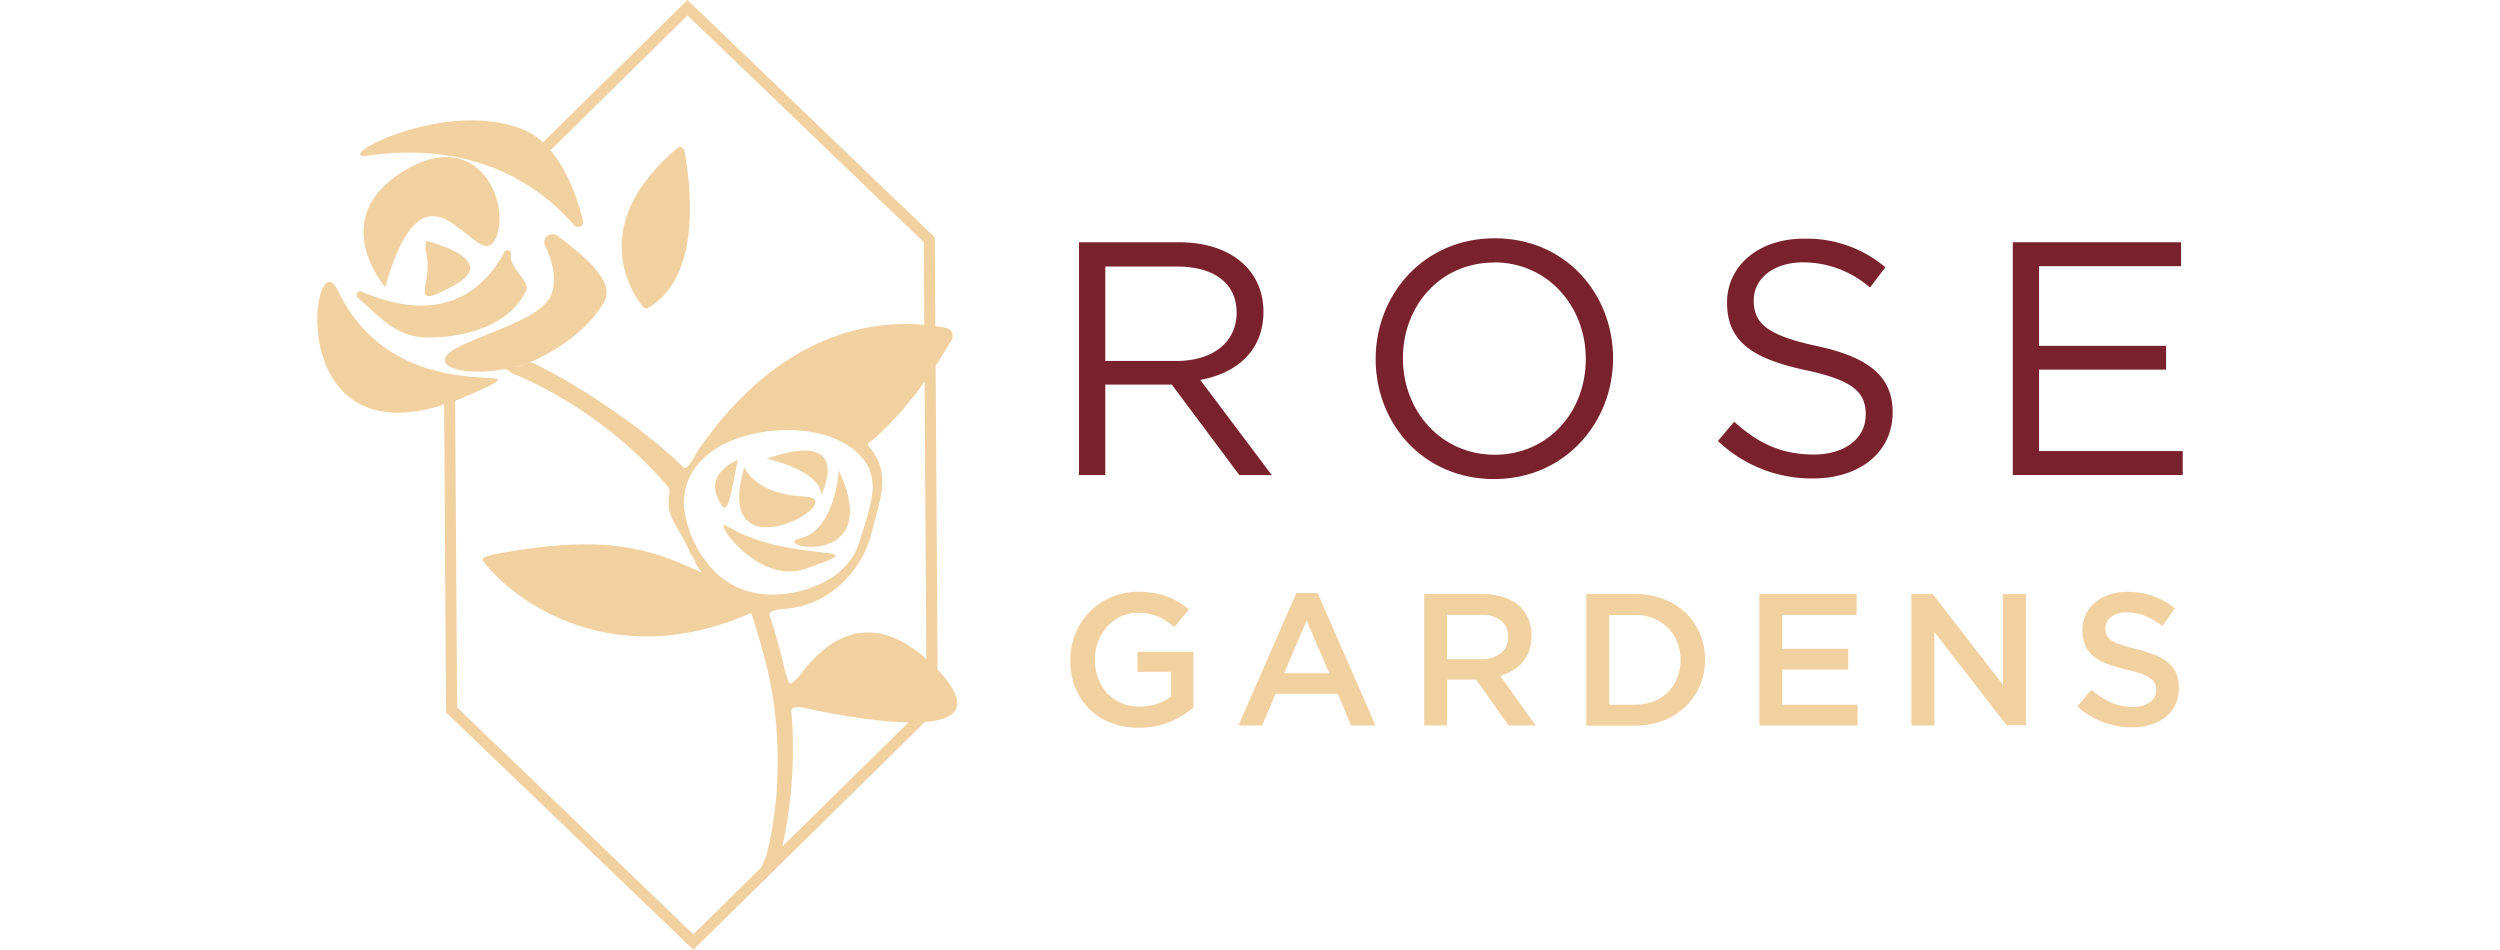 <svg id="rose_gardens" data-name="rose gardens" xmlns="http://www.w3.org/2000/svg" viewBox="0 0 533.64 202.73">
  <g>
    <g>
      <path d="M163.69,97.9c18.81-6.59,11.63,7.71,11.63,7.71C175.2,100.43,163.69,97.9,163.69,97.9Z" style="fill: #f2d1a1"/>
      <path d="M158.88,99.69s2,5.8,12.83,6.29S151.68,124,158.88,99.69Z" style="fill: #f2d1a1"/>
      <path d="M170.9,114.87c7.36-1.69,8.17-14.45,8.17-14.45C189.06,122,163.53,116.57,170.9,114.87Z" style="fill: #f2d1a1"/>
      <path d="M153,105.82c-2-5.17,4.48-7.65,4.48-7.65C155.56,108.17,155.1,111,153,105.82Z" style="fill: #f2d1a1"/>
      <path d="M155.2,112.3c13.78,8.38,33.6,3.37,16.55,9.16C161.51,124.94,151.62,110.12,155.2,112.3Z" style="fill: #f2d1a1"/>
      <path d="M82.21,61.28s-12.68-14.65,4-24.8,23.34,8.48,19.27,15S91.08,30,82.21,61.28Z" style="fill: #f2d1a1"/>
      <path d="M77.3,62.29c18,7.71,26.59-1.4,30.35-8.46a.76.76,0,0,1,1.43.48c-.59,2.72,4.2,5.64,3.18,7.79C108.07,71,95.55,72.28,90.32,72c-6.29-.4-9.8-5-13.85-8.36A.78.78,0,0,1,77.3,62.29Z" style="fill: #f2d1a1"/>
      <path d="M90.89,51.4S107.37,55.28,96.8,61s-3.76-.63-6-7.75Z" style="fill: #f2d1a1"/>
      <path d="M146.55,116.3c0,.08-.05-.07,0,0Z" style="fill: #f2d1a1"/>
      <path d="M146.07,32.13c1.11,5.76,4.22,26.66-7.67,33.56a.9.9,0,0,1-1.16-.23c-2.42-3-12.07-17.45,7.34-33.85A.91.91,0,0,1,146.07,32.13Z" style="fill: #f2d1a1"/>
      <path d="M95.21,152.05,94.8,86.36c-29.73,9.56-29.18-23.36-25-26,.71-.45,1.53,0,2.31,1.62,7.2,15.08,20.7,17.74,28.4,18.43,6.41.58,8.81-.21.21,3.67-1.23.55-2.42,1-3.56,1.47L97.57,151,148,199.43l14.58-14.35c.28-.82.82-1.88,1.11-2.89,0-.17,4.74-16,.66-36.9-.68-3.46-2.75-10.85-4-14.47h0c-29.63,13.17-51.11-2.71-57.3-11.21-.76-1,5.31-1.77,6.59-2,21.82-3.59,30.51.29,40.13,4.58,0,0,0,0,0,0l-1.28-1.92h0c-.65-2-1-1.53-1.31-2.63a5.62,5.62,0,0,0-.66-1.32c-1.15-2.63-3.5-5.38-3.76-8.12a.92.92,0,0,1,0-.16,17.69,17.69,0,0,1,.13-2.94,1.67,1.67,0,0,0-.42-1.35,90.45,90.45,0,0,0-31.95-23.59,6.75,6.75,0,0,1-1.66-.82,1.86,1.86,0,0,0-1.53-.5c-.35.07-.7.12-1,.17q-1.17.17-2.28.24c-7.69.55-12.4-2-6.33-5.11,6.72-3.42,18.11-6.32,19.94-11.21,1.28-3.43.28-7.19-1.28-10.38A1.75,1.75,0,0,1,119,50.36,63.11,63.11,0,0,1,125,55.24c3.65,3.42,5.41,6.5,3.95,9.16-3.35,6.1-10.59,10.76-16,13,.48-.2,1.52.42,2,.65,10.77,5.42,23.3,14.24,31,21.75.77.75,2.68-3.07,3.29-4C167,70.34,186.8,68.42,197.29,69.34h0l-.11-17.65L146.76,3.3,117.51,32.08c3.13,3.72,5.42,9,6.93,15a1.1,1.1,0,0,1-.77,1.32,1,1,0,0,1-1.11-.32c-5.26-6.19-17.85-17.15-40.09-15.3-1.22.1-2.48.24-3.76.42-8.82,1.25,15.83-12.37,32.82-5.61a14.32,14.32,0,0,1,4.36,2.81h0L146.74,0l52.44,50.33.36.35.12,18.93h0c.84.12,1.59.25,2.23.37a1.76,1.76,0,0,1,1.21,2.62c-1.13,1.93-2.25,3.74-3.38,5.46l.41,64.88-.38-.4c-.35-.36-.69-.7-1-1,.35.33.69.66,1,1,7.9,8.13,4.6,11-2.33,11.58h0l-32.14,31.63a2.44,2.44,0,0,1-.43.42L148,202.73,95.57,152.4Zm14.35-73.68a9.86,9.86,0,0,0,3-.8A14.67,14.67,0,0,1,109.56,78.37Zm6.61-47.72c.19.18.38.36.56.55C116.55,31,116.36,30.83,116.17,30.65Zm66.16,65.4C177,91.78,169,91.21,162.55,92.27,154.2,93.64,145.64,98.51,146,108v.17a23.63,23.63,0,0,0,6.73,14c4.24,4.16,10.18,5.43,15.92,4.44,6.34-1.1,12.84-4.38,14.82-11C185.74,108,188.92,101.36,182.33,96.05Zm16.18-26.59h0Zm0,10.36,0-.06Zm-1.15,1.64a75,75,0,0,1-10.53,12c-.7.63-2,1.07-1.41,1.78,4.9,5.66,2.54,10.9.65,18.45-2,7.9-8.3,14.4-16.12,15.92a25.23,25.23,0,0,1-3,.41c-1.12.09-3,.39-2.65,1.46a116.54,116.54,0,0,1,3.29,11.86l.66,2c.29,1.5,2.05-.63,3-1.85,4.91-6.47,14.12-13.85,26.48-2.82Zm-3.43,72.74h0c-7.36-.12-16.86-1.93-22.32-3.1-1.15-.25-2.77-.39-2.68.78A97.62,97.62,0,0,1,167,180.69h0Zm-27.82,29.93h0Zm-3.5,2.25.16.08Zm1.1.2h0Zm.8-.22-.06,0Zm-.41.16h0Zm-1.54-.18-.07-.07Zm-.16-.31s0-.05,0-.07S162.41,186,162.41,186Zm.05.17,0-.07Zm0-.88v0Zm-.06.23a.09.09,0,0,0,0,0A.09.09,0,0,1,162.44,185.55Zm0,.21v0Z" style="fill: #f2d1a1"/>
    </g>
    <g>
      <path d="M264.54,101.4,250.12,82.09H235.93V101.4h-5.61V51.71h21.37c10.93,0,18,5.89,18,14.84,0,8.3-5.68,13.13-13.49,14.55l15.26,20.3ZM251.26,56.89H235.93V77.05h15.26c7.45,0,12.78-3.83,12.78-10.29C264,60.58,259.28,56.89,251.26,56.89Z" style="fill: #79222e"/>
      <path d="M318.91,102.26c-15.12,0-25.27-11.86-25.27-25.63s10.29-25.77,25.41-25.77,25.27,11.85,25.27,25.62S334,102.26,318.91,102.26Zm0-46.22c-11.36,0-19.45,9.09-19.45,20.44s8.23,20.59,19.59,20.59S338.5,88,338.5,76.63,330.27,56,318.91,56Z" style="fill: #79222e"/>
      <path d="M387.83,73.86C398.91,76.27,404,80.32,404,88c0,8.6-7.1,14.13-17,14.13a29,29,0,0,1-20.3-8l3.48-4.11c5.18,4.68,10.15,7,17,7,6.67,0,11.07-3.48,11.07-8.52,0-4.68-2.49-7.31-12.92-9.51-11.43-2.48-16.68-6.17-16.68-14.41,0-7.95,6.88-13.63,16.32-13.63a26,26,0,0,1,17.47,6.1l-3.27,4.33A21.83,21.83,0,0,0,384.92,56c-6.46,0-10.57,3.55-10.57,8.09C374.35,68.89,376.9,71.52,387.83,73.86Z" style="fill: #79222e"/>
      <path d="M465.56,56.82H435.25v17h27.12V78.9H435.25V96.29h30.67v5.11H429.64V51.71h35.92Z" style="fill: #79222e"/>
    </g>
    <g>
      <path d="M243,155.34a15.49,15.49,0,0,1-6-1.11,13.54,13.54,0,0,1-4.59-3,13.75,13.75,0,0,1-2.94-4.57,15.42,15.42,0,0,1-1-5.71v-.08a14.57,14.57,0,0,1,1.07-5.57,14.11,14.11,0,0,1,3-4.63A14.46,14.46,0,0,1,243,126.32a19,19,0,0,1,3.35.27,14.3,14.3,0,0,1,2.78.74,13.65,13.65,0,0,1,2.43,1.18,18.44,18.44,0,0,1,2.22,1.62l-3.12,3.73a15.8,15.8,0,0,0-1.65-1.24,10,10,0,0,0-1.76-1,11.4,11.4,0,0,0-2-.6,13.06,13.06,0,0,0-2.43-.22,8,8,0,0,0-3.58.81,9.42,9.42,0,0,0-2.89,2.14,10.17,10.17,0,0,0-1.92,3.16,10.35,10.35,0,0,0-.7,3.81v.08a11.39,11.39,0,0,0,.68,4,9,9,0,0,0,4.93,5.26,9.76,9.76,0,0,0,3.9.76,11.68,11.68,0,0,0,3.74-.59,10.49,10.49,0,0,0,3-1.55v-5.27H242.8v-4.29h11.94V151a19.76,19.76,0,0,1-2.3,1.68,16.68,16.68,0,0,1-2.73,1.4,17.43,17.43,0,0,1-3.14.95A18.3,18.3,0,0,1,243,155.34Z" style="fill: #f2d1a1"/>
      <path d="M276.7,126.61h4.57l12.34,28.24H288.4l-2.84-6.77H272.3l-2.89,6.77h-5.05Zm7.06,17.1-4.85-11.22-4.81,11.22Z" style="fill: #f2d1a1"/>
      <path d="M304,126.81h12.5a13.54,13.54,0,0,1,4.69.74,9.43,9.43,0,0,1,3.41,2.06,8,8,0,0,1,1.72,2.69,9.05,9.05,0,0,1,.6,3.36v.08a9.18,9.18,0,0,1-.5,3.11,8,8,0,0,1-3.49,4.24,10.22,10.22,0,0,1-2.7,1.15l7.57,10.61H322l-6.91-9.77h-6.19v9.77H304Zm12.13,13.9a6.47,6.47,0,0,0,4.21-1.27,4.17,4.17,0,0,0,1.57-3.44v-.08a4.15,4.15,0,0,0-1.52-3.48,6.9,6.9,0,0,0-4.31-1.19h-7.19v9.46Z" style="fill: #f2d1a1"/>
      <path d="M338.61,126.81h10.46a16.54,16.54,0,0,1,6,1.06,14.34,14.34,0,0,1,4.73,2.94,13.23,13.23,0,0,1,3.06,4.43,14,14,0,0,1,1.09,5.51v.08a14.1,14.1,0,0,1-1.09,5.53,13.11,13.11,0,0,1-3.06,4.45,14.55,14.55,0,0,1-4.73,3,16.33,16.33,0,0,1-6,1.08H338.61ZM349,150.41a10.93,10.93,0,0,0,4-.71,8.62,8.62,0,0,0,5-5,10,10,0,0,0,.71-3.8v-.08a10.22,10.22,0,0,0-.71-3.82,8.75,8.75,0,0,0-2-3,9,9,0,0,0-3.06-2,10.53,10.53,0,0,0-4-.73H343.5v19.16Z" style="fill: #f2d1a1"/>
      <path d="M375.56,126.81h20.75v4.44H380.44v7.22h14.07v4.44H380.44v7.5h16.07v4.44H375.56Z" style="fill: #f2d1a1"/>
      <path d="M408,126.81h4.56l15,19.39V126.81h4.89v28h-4.12L412.9,134.9v19.95H408Z" style="fill: #f2d1a1"/>
      <path d="M455.13,155.26a17.59,17.59,0,0,1-6.21-1.11,17.05,17.05,0,0,1-5.49-3.38l3-3.53a17.14,17.14,0,0,0,4.13,2.71,11.43,11.43,0,0,0,4.72.94,6.11,6.11,0,0,0,3.63-1,3,3,0,0,0,1.34-2.57v-.08a3.14,3.14,0,0,0-.26-1.34,2.78,2.78,0,0,0-1-1.1,7.67,7.67,0,0,0-1.93-1,29.92,29.92,0,0,0-3.19-.88,30.13,30.13,0,0,1-4-1.18,10.68,10.68,0,0,1-2.93-1.6,6.22,6.22,0,0,1-1.81-2.3,7.82,7.82,0,0,1-.62-3.29v-.08a7.74,7.74,0,0,1,.71-3.31,7.61,7.61,0,0,1,2-2.56,9.31,9.31,0,0,1,3-1.67,12.08,12.08,0,0,1,3.84-.59,16.07,16.07,0,0,1,5.55.9,16.31,16.31,0,0,1,4.63,2.62l-2.64,3.73a17.58,17.58,0,0,0-3.81-2.15,10.45,10.45,0,0,0-3.81-.74,5.25,5.25,0,0,0-3.36,1,3,3,0,0,0-1.21,2.37v.08a3.37,3.37,0,0,0,.29,1.42,2.62,2.62,0,0,0,1,1.12,8.26,8.26,0,0,0,2.05.94c.87.3,2,.61,3.31.93a31.45,31.45,0,0,1,3.92,1.24,9.74,9.74,0,0,1,2.83,1.66,6.65,6.65,0,0,1,1.71,2.29,7.27,7.27,0,0,1,.58,3v.08a8.23,8.23,0,0,1-.73,3.53,7.6,7.6,0,0,1-2.05,2.64,9,9,0,0,1-3.15,1.64A13.67,13.67,0,0,1,455.13,155.26Z" style="fill: #f2d1a1"/>
    </g>
  </g>
</svg>
